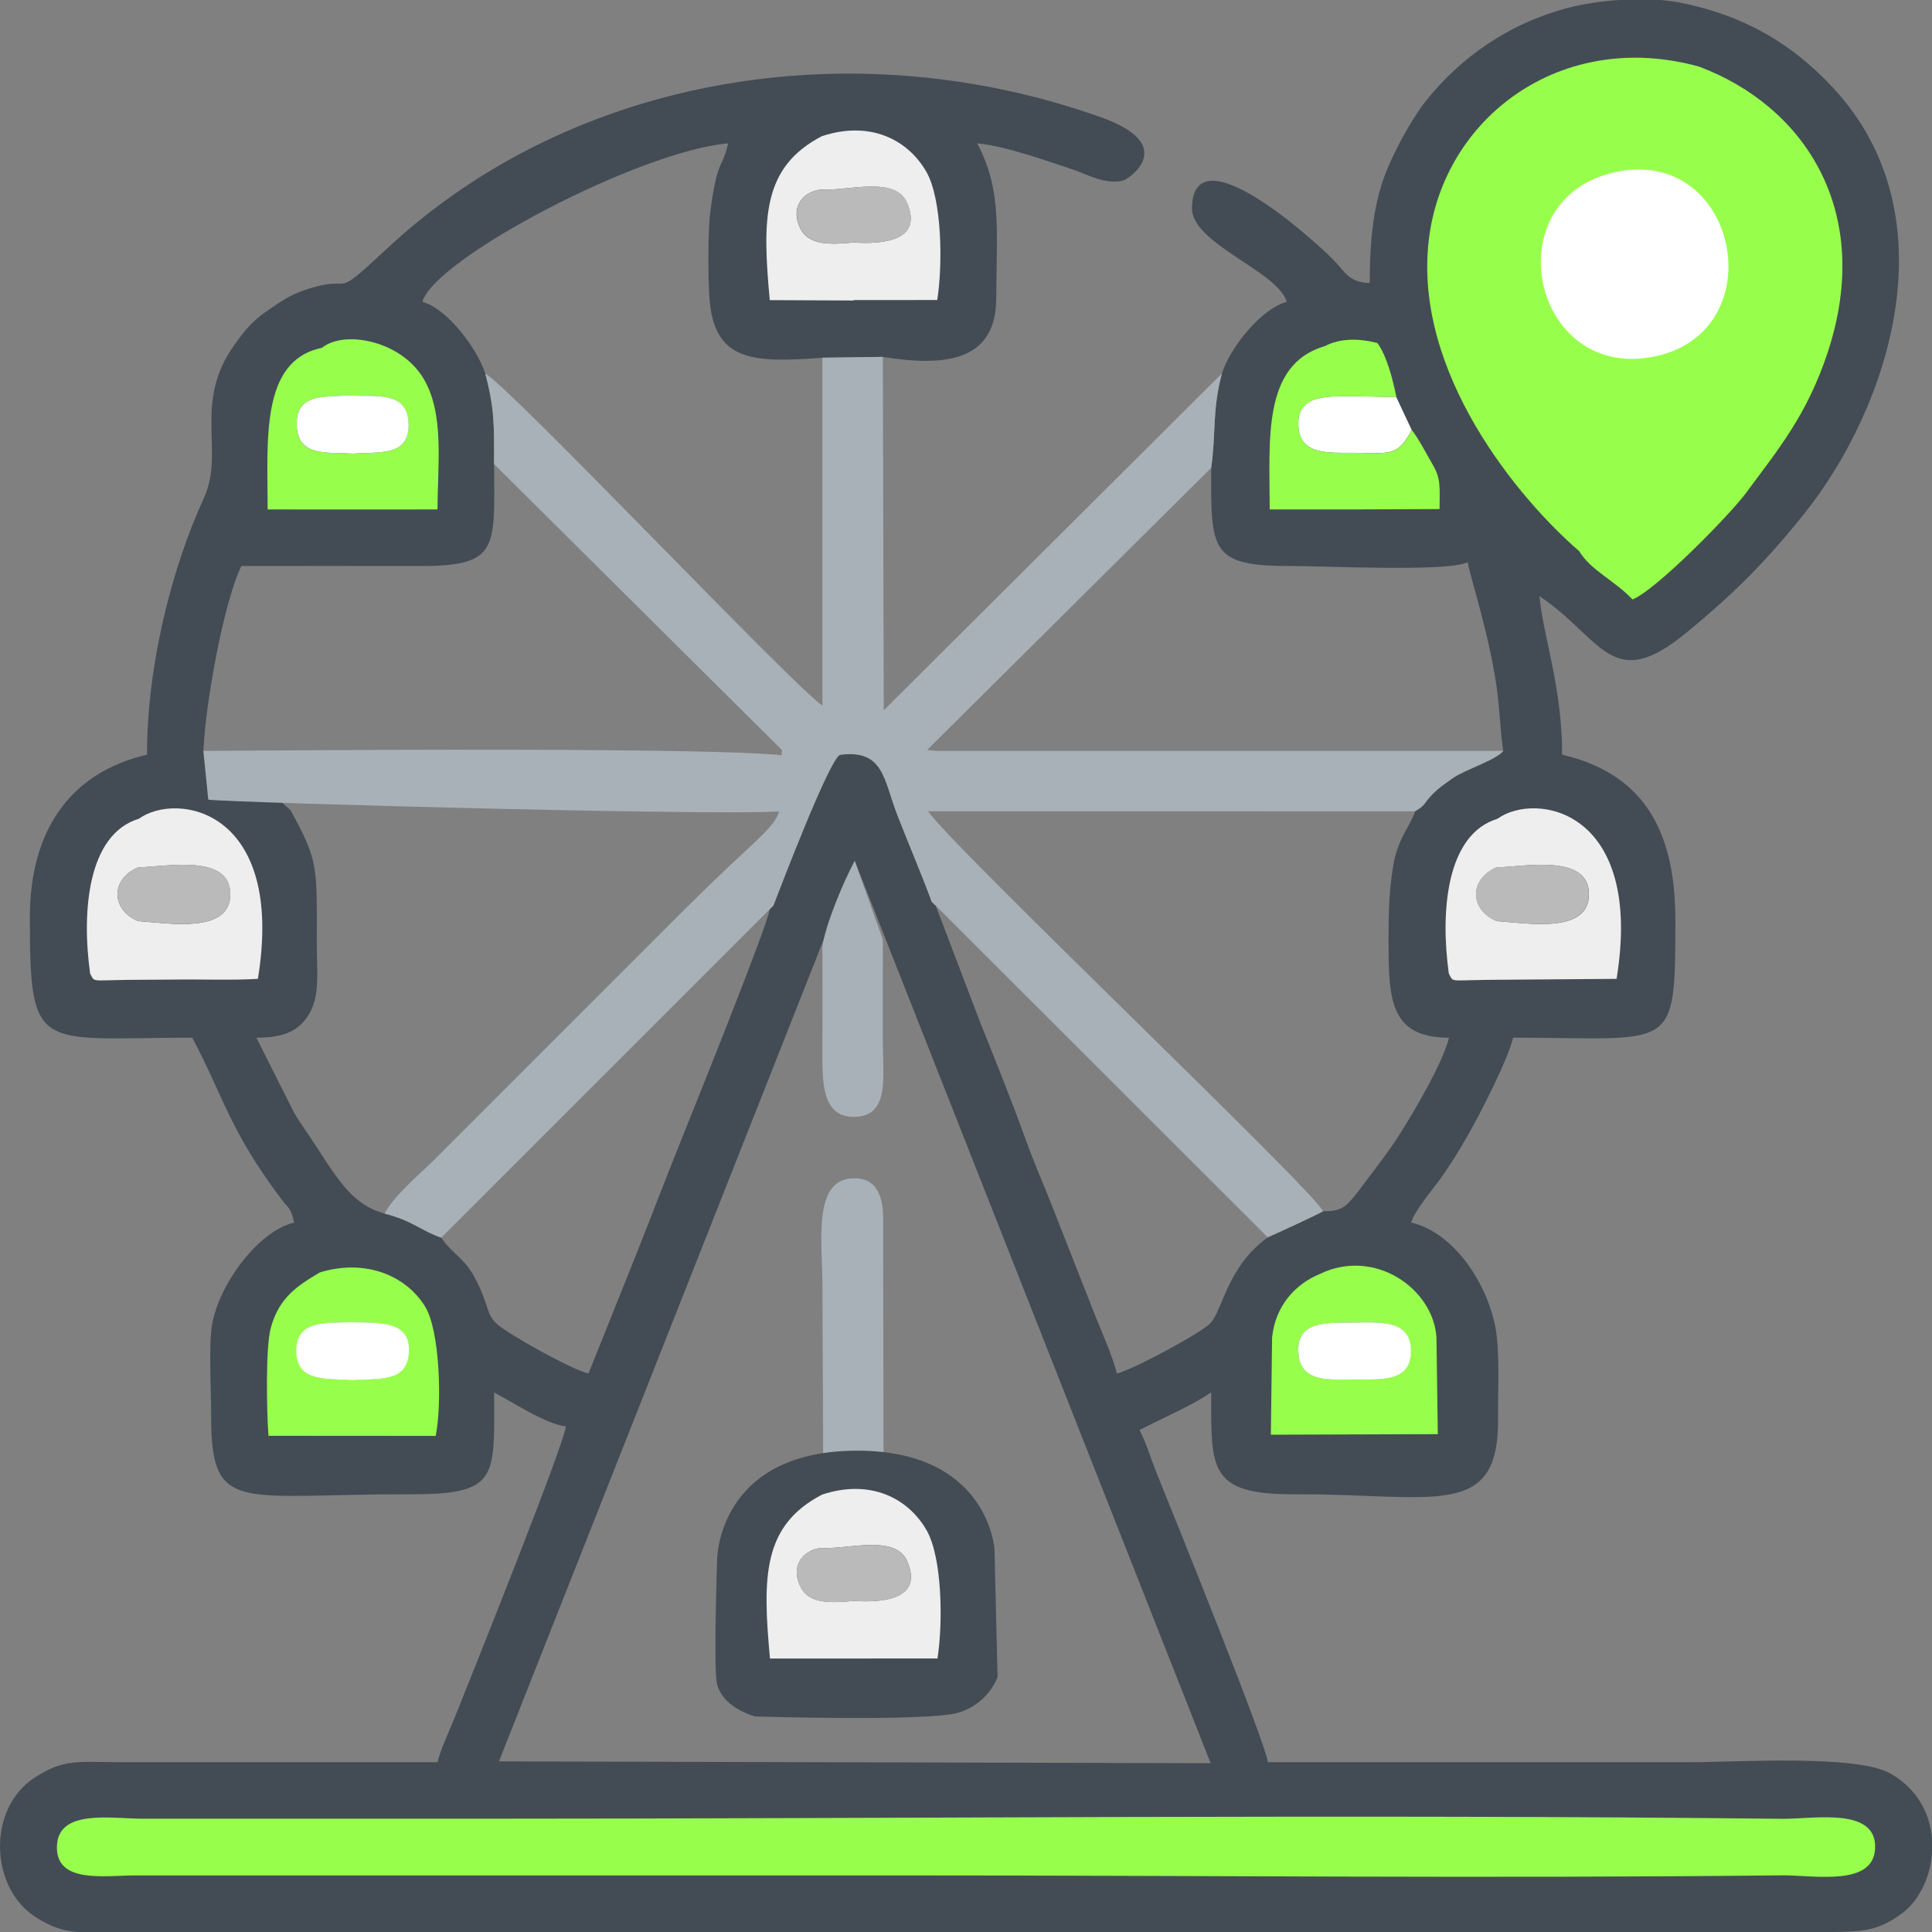 <?xml version="1.0" encoding="UTF-8"?> <svg xmlns="http://www.w3.org/2000/svg" width="35" height="35" viewBox="0 0 35 35" fill="none"><rect x="0" y="0" width="35" height="35" fill="#808080" stroke="none"/><path fill-rule="evenodd" clip-rule="evenodd" d="M22.136 6.767C21.957 7.445 22.033 7.845 21.942 8.476C21.939 9.959 21.911 10.258 23.378 10.254C24.016 10.252 26.214 10.366 26.591 10.185C26.606 10.371 27.026 11.618 27.138 12.646C27.17 12.936 27.184 13.28 27.233 13.603C27.113 13.765 26.534 13.946 26.328 14.092C26.175 14.201 26.069 14.267 25.946 14.394C25.785 14.56 25.835 14.582 25.634 14.698C25.575 14.915 25.322 15.186 25.241 15.672C25.165 16.133 25.155 16.505 25.155 17.021C25.155 18.076 25.162 18.799 26.249 18.799C26.144 19.248 25.601 20.166 25.347 20.563C25.158 20.859 24.989 21.073 24.775 21.358C24.394 21.867 24.35 21.943 23.969 21.943C23.869 22.006 23.072 22.371 22.967 22.416C22.222 22.956 22.157 23.729 21.923 23.975C21.753 24.153 20.515 24.817 20.233 24.883C20.165 24.592 19.963 24.139 19.842 23.837L19.012 21.728C18.864 21.358 18.718 21.026 18.584 20.652C18.334 19.959 18.046 19.241 17.762 18.535L16.951 16.406L16.88 16.338C16.698 15.842 16.462 15.294 16.26 14.773C16.005 14.119 16.016 13.57 15.214 13.675C15.012 13.787 14.149 16.049 14.011 16.406L13.943 16.474C13.921 16.736 12.46 20.352 12.332 20.674C12.039 21.404 11.791 22.059 11.502 22.783L10.661 24.883C10.347 24.809 9.229 24.18 9.017 23.997C8.789 23.801 8.882 23.667 8.59 23.126C8.407 22.788 8.188 22.71 7.995 22.422C7.636 22.301 7.476 22.114 6.97 21.986C6.335 21.813 6.077 21.287 5.602 20.576C5.514 20.443 5.409 20.299 5.331 20.164L4.645 18.799C5.133 18.799 5.405 18.685 5.594 18.38C5.802 18.043 5.739 17.608 5.739 17.09C5.739 15.69 5.775 15.607 5.261 14.675C5.013 14.461 4.817 14.225 4.54 14.049C4.333 13.919 3.808 13.786 3.685 13.603C3.718 12.778 4.043 10.939 4.372 10.254C5.443 10.254 6.514 10.251 7.585 10.254C9.043 10.258 8.959 9.95 8.951 8.408C8.952 7.715 8.963 7.414 8.792 6.767C8.642 6.308 8.1 5.588 7.653 5.469C7.861 4.692 11.595 2.73 13.191 2.598C13.078 3.082 12.993 2.862 12.867 3.846C12.823 4.186 12.826 5.041 12.852 5.398C12.936 6.552 13.631 6.575 14.9 6.481L15.994 6.466C17.185 6.658 18.043 6.514 18.048 5.404C18.054 4.153 18.15 3.442 17.703 2.598C18.194 2.638 19.029 2.934 19.473 3.084C19.684 3.155 20.031 3.355 20.352 3.269C20.451 3.242 21.358 2.629 19.952 2.127C15.501 0.537 10.411 1.343 7.021 4.494C5.924 5.515 6.496 4.927 5.524 5.253C5.237 5.349 5.06 5.48 4.821 5.645C4.562 5.823 4.432 5.99 4.253 6.238C3.482 7.306 4.083 8.176 3.692 9.027C3.109 10.295 2.663 12.06 2.663 13.672C1.223 14.007 0.543 15.1 0.541 16.609C0.538 19.112 0.685 18.799 3.483 18.799C4.071 19.909 4.145 20.449 5.085 21.708C5.242 21.919 5.262 21.861 5.329 22.148C4.682 22.299 3.963 23.264 3.84 24.009C3.778 24.388 3.826 25.208 3.825 25.635C3.82 27.452 4.323 27.063 7.448 27.07C9.045 27.074 8.952 26.76 8.952 25.225C9.247 25.381 9.91 25.811 10.251 25.84C10.224 26.166 8.476 30.523 8.23 31.133C8.126 31.39 7.983 31.683 7.927 31.924H2.253C1.409 31.924 1.17 31.85 0.622 32.207C-0.235 32.766 -0.192 34.211 0.664 34.743C0.942 34.916 1.153 34.979 1.402 35H2.321H32.881H33.163C33.77 34.998 34.042 34.969 34.457 34.662C34.758 34.438 34.963 34.026 35 33.585V33.304C34.962 32.853 34.736 32.407 34.247 32.129C33.63 31.779 31.48 31.924 30.625 31.924C28.072 31.924 25.52 31.924 22.968 31.924C22.941 31.6 21.253 27.428 20.955 26.69C20.84 26.403 20.771 26.15 20.643 25.908C21.074 25.68 21.547 25.489 21.942 25.225C21.942 26.605 21.884 27.077 23.446 27.07C25.975 27.061 27.152 27.551 27.139 25.704C27.135 25.168 27.172 24.458 27.09 24.042C26.929 23.216 26.325 22.325 25.565 22.148C25.62 21.944 25.939 21.566 26.084 21.368C26.275 21.105 26.436 20.836 26.588 20.573C26.795 20.214 27.317 19.202 27.411 18.799C30.341 18.799 30.348 19.102 30.351 16.68C30.353 15.154 29.855 14.034 28.3 13.672C28.3 12.435 27.948 11.503 27.89 10.801C29.033 11.566 29.188 12.577 30.541 11.469C31.41 10.757 31.985 10.181 32.685 9.306C34.21 7.399 35.38 3.926 33.206 1.588C32.448 0.773 31.57 0.272 30.439 0.048C30.325 0.026 30.201 0.01 30.073 0H29.333C29.003 0.022 28.685 0.071 28.435 0.135C27.324 0.42 26.45 1.051 25.827 1.834C25.572 2.155 25.23 2.782 25.077 3.203C24.881 3.74 24.814 4.363 24.814 5.127C24.433 5.118 24.374 4.928 24.148 4.699C23.807 4.354 21.624 2.374 21.593 3.763C21.578 4.414 23.162 4.918 23.309 5.469C22.849 5.592 22.284 6.293 22.136 6.768L22.136 6.767ZM9.039 31.909L15.485 15.596L21.932 31.942L9.039 31.909Z" fill="#434C54"></path><path fill-rule="evenodd" clip-rule="evenodd" d="M8.791 6.767C8.962 7.413 8.951 7.714 8.95 8.407L14.164 13.586C14.115 15.207 14.444 14.434 12.387 16.491L7.875 21.003C7.624 21.253 7.115 21.678 6.969 21.986C7.475 22.114 7.635 22.3 7.994 22.421L13.942 16.474L14.01 16.405C14.148 16.049 15.011 13.787 15.213 13.674C16.015 13.57 16.004 14.118 16.259 14.772C16.462 15.294 16.698 15.841 16.879 16.337L16.95 16.405L22.966 22.415C23.071 22.37 23.867 22.006 23.968 21.943C23.799 21.562 17.237 15.328 16.813 14.697L25.633 14.698C25.834 14.581 25.784 14.559 25.945 14.393C26.068 14.267 26.174 14.2 26.327 14.091C26.533 13.945 27.112 13.764 27.232 13.603H16.95L16.796 13.586L21.941 8.476C22.032 7.845 21.957 7.444 22.135 6.767L16.01 12.868L15.993 6.465L14.899 6.48V12.783C14.361 12.422 9.246 7.016 8.791 6.767H8.791Z" fill="#A9B1B8"></path><path fill-rule="evenodd" clip-rule="evenodd" d="M30.785 1.208C28.274 0.513 26.143 2.142 25.884 4.348C25.6 6.757 27.524 9.05 28.609 9.985C28.822 10.339 29.256 10.518 29.574 10.86C29.995 10.696 31.341 9.323 31.628 8.934C32.205 8.151 32.733 7.528 33.111 6.382C33.96 3.804 32.665 1.915 30.785 1.209V1.208Z" fill="#97FF4C"></path><path fill-rule="evenodd" clip-rule="evenodd" d="M32.32 32.95C24.503 32.863 16.413 32.948 8.545 32.948H2.597C2.017 32.948 1.064 32.768 1.032 33.433C0.999 34.132 1.889 33.975 2.46 33.975H16.407C21.702 33.975 27.029 34.032 32.32 33.973C32.91 33.979 33.935 34.166 33.969 33.49C34.006 32.747 32.918 32.944 32.32 32.95L32.32 32.95Z" fill="#97FF4C"></path><path fill-rule="evenodd" clip-rule="evenodd" d="M29.262 3.118C27.053 3.597 27.748 6.918 29.975 6.458C32.155 6.007 31.494 2.634 29.262 3.118Z" fill="white"></path><path fill-rule="evenodd" clip-rule="evenodd" d="M14.912 26.379L16.006 26.39L15.998 22.076C15.998 21.727 15.916 21.332 15.454 21.346C14.714 21.369 14.9 22.501 14.9 23.311C14.9 24.179 14.912 25.511 14.912 26.379V26.379Z" fill="#A9B1B8"></path><path fill-rule="evenodd" clip-rule="evenodd" d="M12.991 28.26C12.991 28.26 12.991 26.323 15.447 26.281C17.903 26.239 18.016 28.063 18.016 28.063L18.072 30.379C18.072 30.379 17.917 30.856 17.37 31.025C16.823 31.193 13.678 31.095 13.678 31.095C13.678 31.095 13.019 30.927 12.977 30.421C12.934 29.916 12.991 28.26 12.991 28.26L12.991 28.26Z" fill="#434C54"></path><path fill-rule="evenodd" clip-rule="evenodd" d="M14.899 17.158C14.9 17.773 14.901 18.389 14.899 19.004C14.896 19.608 14.884 20.263 15.509 20.232C16.117 20.201 15.993 19.498 15.993 18.867C15.993 18.252 15.991 17.637 15.994 17.022L15.484 15.597C15.299 15.928 14.937 16.784 14.899 17.158H14.899Z" fill="#A9B1B8"></path><path fill-rule="evenodd" clip-rule="evenodd" d="M13.945 5.437L15.465 5.444V5.436L16.979 5.435C17.081 4.793 17.066 3.606 16.781 3.111C16.445 2.528 15.763 2.179 14.889 2.467C13.813 3.029 13.807 3.948 13.945 5.437H13.945ZM15.465 4.393C15.971 4.428 16.735 4.371 16.429 3.671C16.215 3.181 15.35 3.465 14.862 3.434C14.519 3.48 14.311 3.785 14.505 4.15C14.664 4.451 15.05 4.431 15.465 4.393Z" fill="#EEEEEE"></path><path fill-rule="evenodd" clip-rule="evenodd" d="M13.949 30.046H15.468L15.469 29.002C15.054 29.04 14.668 29.06 14.509 28.759C14.315 28.394 14.523 28.089 14.866 28.043C15.008 27.958 15.171 27.991 15.383 27.988C15.29 27.557 15.085 27.33 14.893 27.076C13.817 27.638 13.811 28.557 13.949 30.046V30.046ZM14.893 27.076C15.085 27.33 15.29 27.557 15.383 27.988C15.171 27.991 15.008 27.958 14.866 28.043C15.354 28.074 16.219 27.79 16.433 28.28C16.739 28.98 15.975 29.037 15.469 29.002L15.468 30.046H13.949L16.983 30.045C17.085 29.402 17.07 28.215 16.785 27.72C16.45 27.138 15.765 26.788 14.893 27.076V27.076Z" fill="#EEEEEE"></path><path fill-rule="evenodd" clip-rule="evenodd" d="M6.386 24.999C5.889 24.969 5.374 25.03 5.373 24.472C5.371 23.938 5.856 23.966 6.342 23.957C6.861 23.968 7.46 23.914 7.396 24.535C7.344 25.039 6.869 24.967 6.386 24.999L6.386 24.999ZM5.797 23.05C5.38 23.296 5.056 23.509 4.906 24.054C4.808 24.413 4.832 25.591 4.864 26.011L7.893 26.013C8.009 25.442 7.971 24.107 7.701 23.669C7.362 23.12 6.641 22.797 5.797 23.05V23.05Z" fill="#97FF4C"></path><path fill-rule="evenodd" clip-rule="evenodd" d="M6.387 8.219C5.94 8.185 5.404 8.286 5.375 7.723C5.344 7.128 5.866 7.194 6.312 7.165C6.779 7.197 7.374 7.067 7.401 7.658C7.43 8.289 6.848 8.178 6.387 8.219ZM5.831 6.302C4.71 6.529 4.849 7.989 4.849 9.229L6.387 9.23L7.926 9.229C7.926 8.422 8.06 7.474 7.657 6.833C7.236 6.163 6.229 5.978 5.831 6.302H5.831Z" fill="#97FF4C"></path><path fill-rule="evenodd" clip-rule="evenodd" d="M23.045 24.231L23.023 25.991L24.538 25.986V24.988C24.08 24.988 23.573 25.05 23.524 24.53C23.47 23.943 23.994 23.965 24.471 23.96C24.362 23.581 24.212 23.263 23.911 23.079C23.468 23.261 23.104 23.653 23.045 24.231ZM23.911 23.079C24.212 23.263 24.362 23.581 24.471 23.96C24.956 23.961 25.554 23.883 25.555 24.473C25.556 25.041 25.013 24.987 24.538 24.988V25.986L26.047 25.981L26.023 24.234C25.971 23.349 24.904 22.598 23.911 23.079Z" fill="#97FF4C"></path><path fill-rule="evenodd" clip-rule="evenodd" d="M2.499 16.686C2.005 16.476 2.005 15.925 2.497 15.715C3.061 15.692 4.172 15.474 4.172 16.201C4.171 16.923 3.063 16.724 2.499 16.687V16.686ZM2.512 14.834C1.591 15.115 1.475 16.506 1.633 17.637C1.721 17.796 1.629 17.761 2.319 17.751C2.593 17.747 2.866 17.75 3.14 17.746C3.643 17.738 4.176 17.762 4.672 17.733C5.171 14.664 3.205 14.334 2.513 14.834L2.512 14.834Z" fill="#EEEEEE"></path><path fill-rule="evenodd" clip-rule="evenodd" d="M27.112 16.686C26.618 16.476 26.618 15.925 27.11 15.715C27.674 15.692 28.786 15.474 28.785 16.201C28.785 16.923 27.676 16.724 27.112 16.687V16.686ZM27.126 14.834C26.204 15.115 26.089 16.506 26.247 17.637C26.334 17.796 26.242 17.761 26.933 17.751L29.286 17.733C29.784 14.664 27.819 14.333 27.126 14.834H27.126Z" fill="#EEEEEE"></path><path fill-rule="evenodd" clip-rule="evenodd" d="M3.773 14.487C4.203 14.541 14.045 14.815 14.361 14.676C14.764 14.498 14.804 13.945 14.406 13.727C14.007 13.507 4.332 13.603 3.684 13.603L3.773 14.487V14.487Z" fill="#A9B1B8"></path><path fill-rule="evenodd" clip-rule="evenodd" d="M6.389 8.218C6.849 8.178 7.432 8.288 7.402 7.657C7.375 7.067 6.78 7.196 6.314 7.164C5.867 7.193 5.345 7.127 5.376 7.722C5.406 8.285 5.941 8.185 6.389 8.218Z" fill="white"></path><path fill-rule="evenodd" clip-rule="evenodd" d="M27.109 16.686C27.673 16.723 28.782 16.922 28.782 16.2C28.783 15.473 27.671 15.691 27.107 15.714C26.615 15.925 26.615 16.476 27.109 16.686V16.686Z" fill="#BABABA"></path><path fill-rule="evenodd" clip-rule="evenodd" d="M2.5 16.686C3.064 16.723 4.172 16.922 4.173 16.2C4.173 15.473 3.062 15.691 2.498 15.714C2.006 15.925 2.005 16.476 2.5 16.686V16.686Z" fill="#BABABA"></path><path fill-rule="evenodd" clip-rule="evenodd" d="M24.54 24.99C25.017 24.989 25.562 25.044 25.561 24.473C25.56 23.881 24.96 23.96 24.473 23.959C23.994 23.963 23.469 23.942 23.523 24.531C23.572 25.052 24.081 24.99 24.54 24.99Z" fill="white"></path><path fill-rule="evenodd" clip-rule="evenodd" d="M6.387 25.003C6.873 24.97 7.352 25.042 7.404 24.536C7.468 23.91 6.865 23.965 6.343 23.954C5.854 23.963 5.366 23.935 5.367 24.472C5.369 25.034 5.887 24.972 6.387 25.003H6.387Z" fill="white"></path><path fill-rule="evenodd" clip-rule="evenodd" d="M24.538 8.203C25.191 8.204 25.31 8.277 25.575 7.791L25.294 7.192L24.463 7.176C23.981 7.179 23.493 7.17 23.521 7.718C23.547 8.243 24.05 8.202 24.538 8.203Z" fill="white"></path><path fill-rule="evenodd" clip-rule="evenodd" d="M15.468 4.392C15.974 4.427 16.738 4.37 16.432 3.671C16.218 3.18 15.353 3.464 14.865 3.433C14.522 3.479 14.314 3.784 14.508 4.15C14.667 4.45 15.053 4.43 15.468 4.392Z" fill="#BABABA"></path><path fill-rule="evenodd" clip-rule="evenodd" d="M15.468 29.003C15.974 29.038 16.738 28.981 16.432 28.281C16.218 27.79 15.353 28.074 14.865 28.044C14.522 28.089 14.314 28.394 14.508 28.76C14.667 29.06 15.053 29.04 15.468 29.003Z" fill="#BABABA"></path><path fill-rule="evenodd" clip-rule="evenodd" d="M24.465 7.177L25.297 7.193C25.235 6.889 25.124 6.44 24.95 6.213C24.608 6.127 24.278 6.127 24.003 6.269C22.86 6.602 23.002 7.968 23.002 9.229L24.541 9.229L26.079 9.222C26.078 8.85 26.11 8.683 25.96 8.427C25.836 8.214 25.701 7.948 25.577 7.792C25.312 8.278 25.193 8.205 24.541 8.204C24.052 8.203 23.549 8.244 23.523 7.719C23.496 7.171 23.983 7.18 24.465 7.177H24.465Z" fill="#97FF4C"></path></svg> 